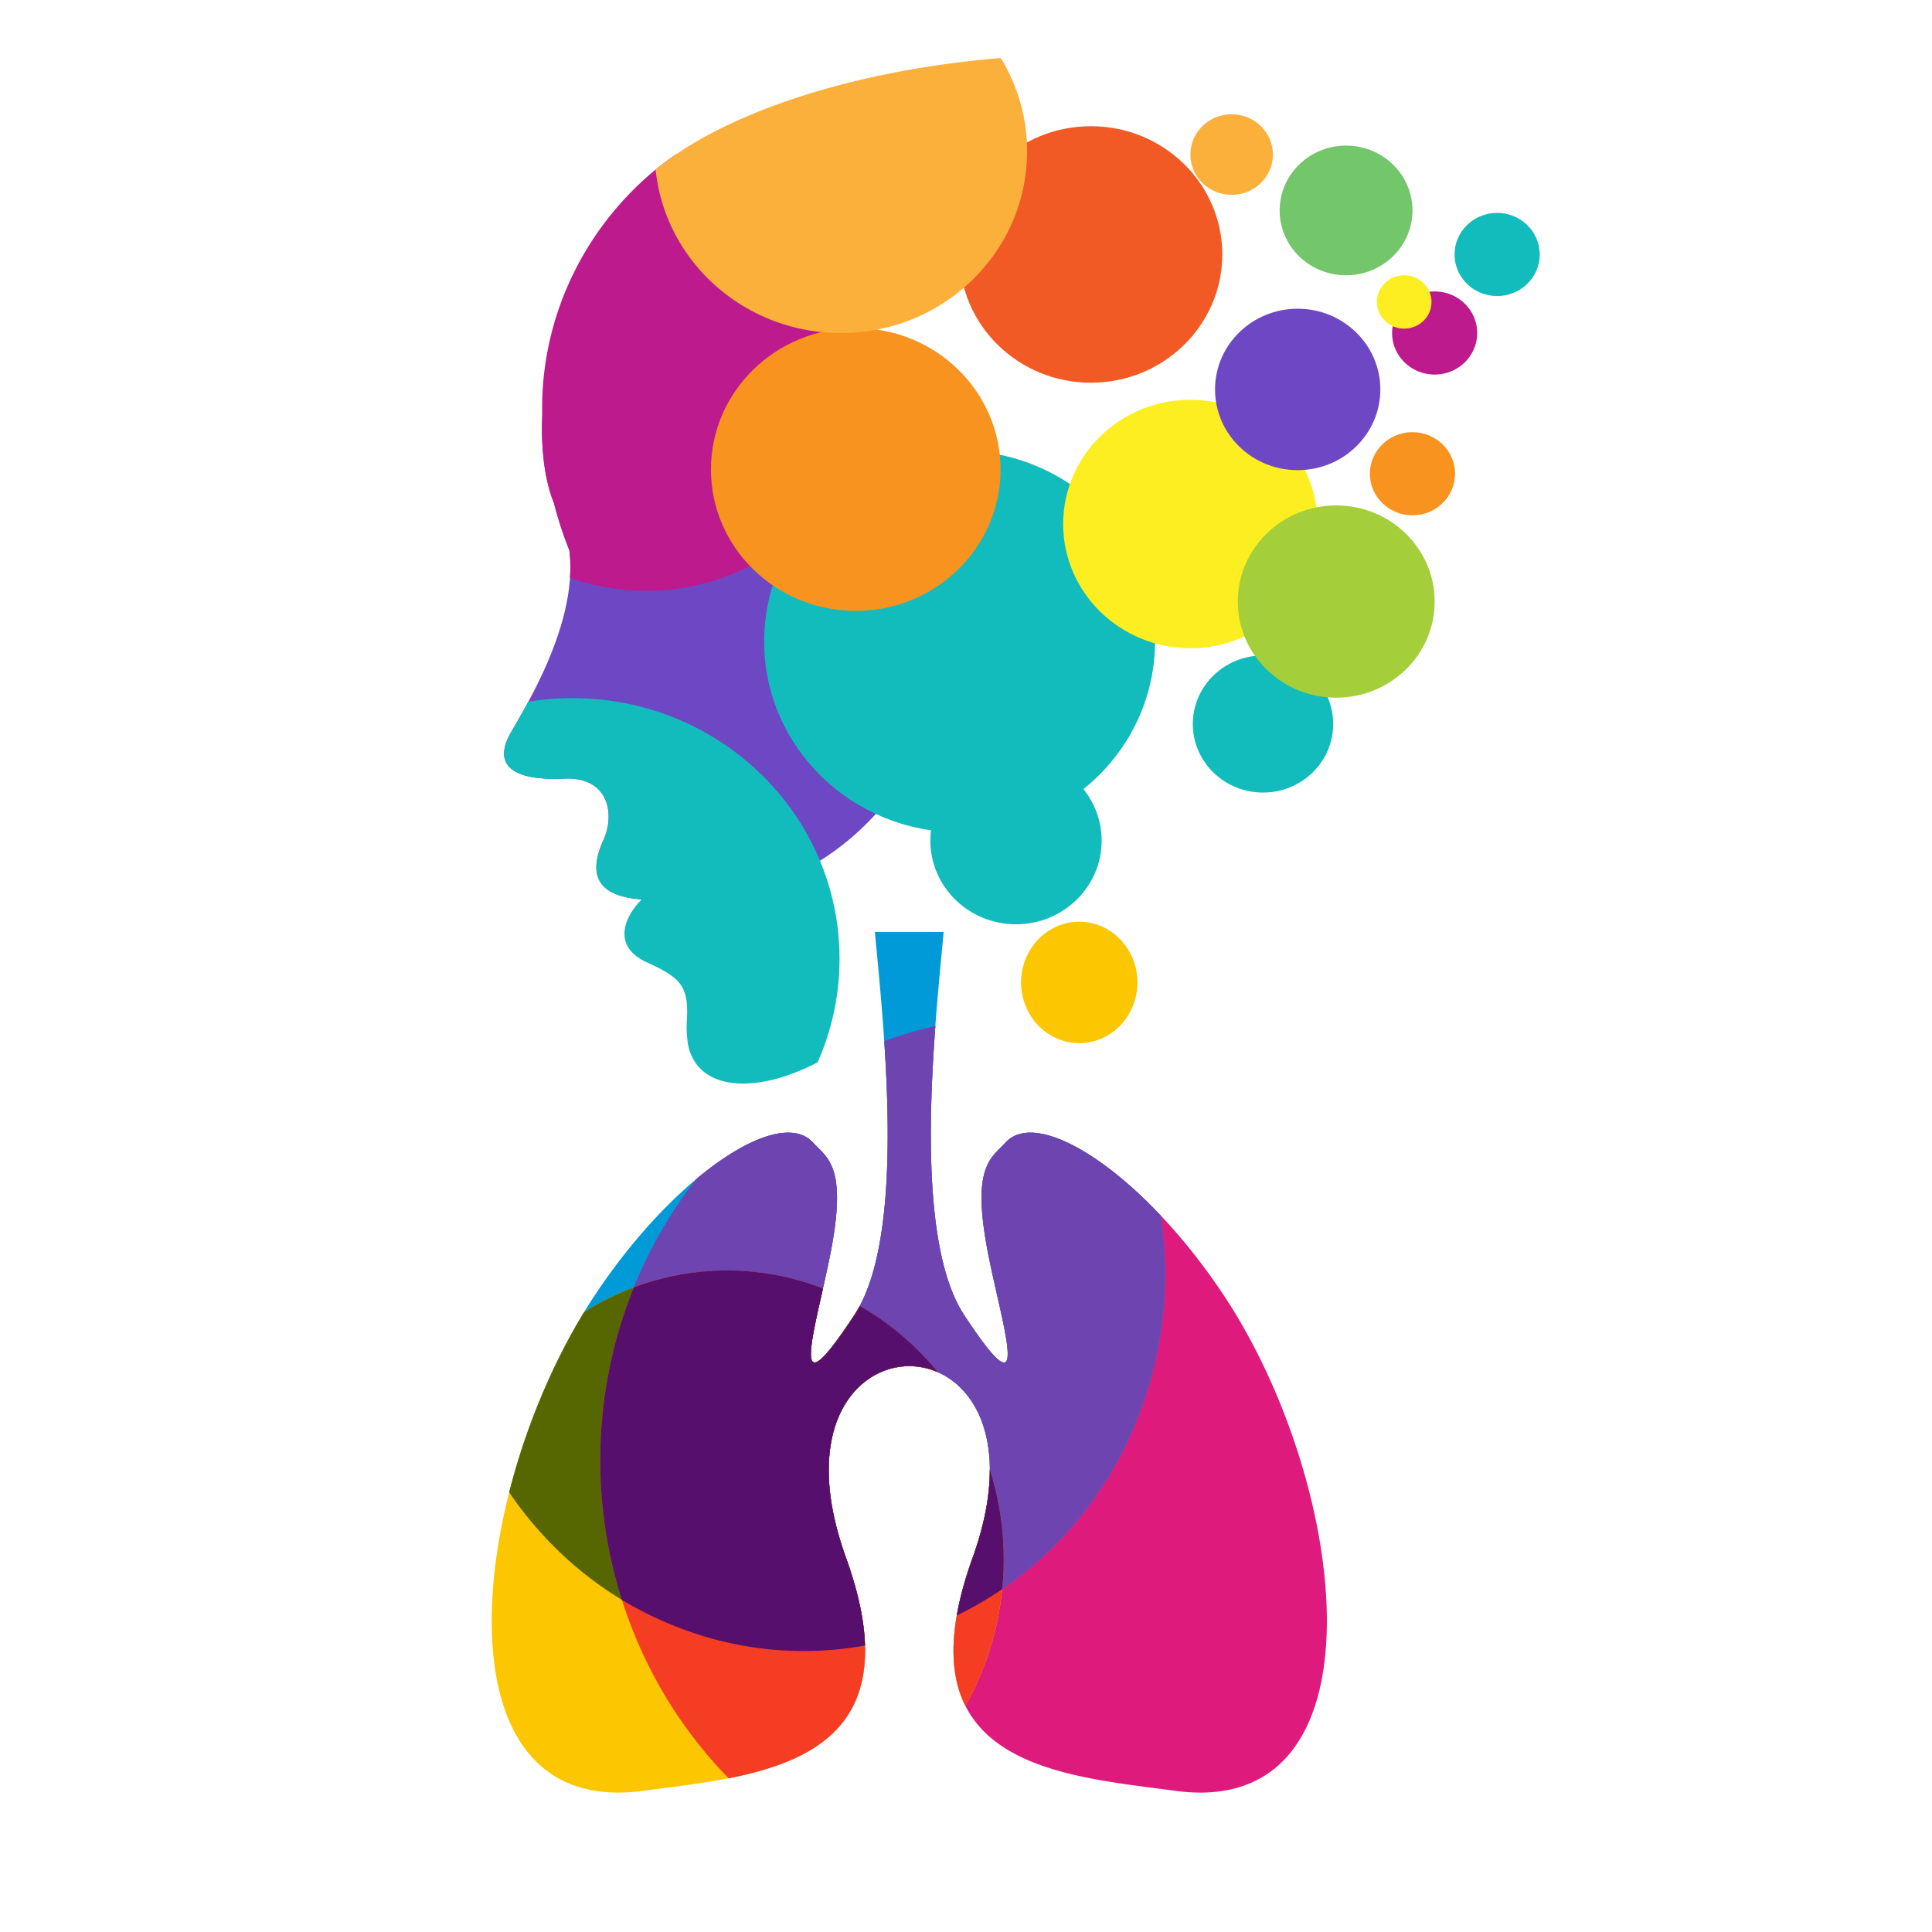 <svg xmlns="http://www.w3.org/2000/svg" viewBox="0 0 2100 2100"><defs><style>.cls-1{isolation:isolate;}.cls-2{fill:#6e47c4;}.cls-10,.cls-2,.cls-3,.cls-4,.cls-5,.cls-6,.cls-7,.cls-8,.cls-9{mix-blend-mode:multiply;}.cls-3{fill:#12bcbc;}.cls-4{fill:#bd1a8d;}.cls-5{fill:#f7931e;}.cls-6{fill:#fbb03b;}.cls-7{fill:#fcee21;}.cls-8{fill:#f15a24;}.cls-9{fill:#a4ce3a;}.cls-10{fill:#73c66a;}.cls-11{fill:#fcc600;}.cls-11,.cls-12,.cls-13,.cls-14,.cls-15,.cls-16,.cls-17{fill-rule:evenodd;}.cls-12{fill:#de1b7d;}.cls-13{fill:#009ad9;}.cls-14{fill:#6e44b1;}.cls-15{fill:#566702;}.cls-16{fill:#f53d24;}.cls-17{fill:#570f6d;}</style></defs><title>smartHealth3</title><g class="cls-1"><g id="Layer_1" data-name="Layer 1"><path class="cls-2" d="M1024.56,697.27c0,100-53.08,187.95-133.26,238.33A296.88,296.88,0,0,1,697,978.21c0.19-.19.38-0.41,0.57-0.6-58.38-4.24-54.23-36.65-41.38-65.23C667,888,662.62,855.68,632.06,848a63,63,0,0,0-18.63-1.64,162.28,162.28,0,0,1-32.81-1.27c-28.12-4.35-42.72-18.79-25-49.45,4.76-8.26,11.39-19.5,18.6-32.86s14.82-28.5,21.84-45.06c9.64-22.81,18-48.07,21.76-73.56q1.2-8,1.71-16.07a157.94,157.94,0,0,0-.61-29.73,415.64,415.64,0,0,1-16.81-51.61c-0.15-.45-0.34-0.86-0.53-1.3-4.69-11.95-8.23-26.46-10.33-43A303.34,303.34,0,0,1,589.38,454c0-.67,0-1.3,0-2a293.88,293.88,0,0,1,145.11-38C894.69,414,1024.56,540.84,1024.56,697.27Z"/><ellipse class="cls-3" cx="1104.35" cy="913.76" rx="93.09" ry="90.9"/><ellipse class="cls-3" cx="1372.82" cy="786.98" rx="76.3" ry="74.5"/><ellipse class="cls-4" cx="1559.39" cy="361.97" rx="46.29" ry="45.2"/><ellipse class="cls-5" cx="1535.28" cy="514.93" rx="46.29" ry="45.2"/><ellipse class="cls-3" cx="1627.32" cy="276.59" rx="46.29" ry="45.2"/><ellipse class="cls-6" cx="1338.74" cy="167.99" rx="44.86" ry="43.8"/><ellipse class="cls-7" cx="1526.3" cy="328.21" rx="29.69" ry="28.99"/><ellipse class="cls-3" cx="1043.03" cy="697.29" rx="212.42" ry="207.42"/><ellipse class="cls-7" cx="1293.88" cy="569.58" rx="138.26" ry="135.01"/><ellipse class="cls-8" cx="1185.8" cy="276.59" rx="142.77" ry="139.41"/><path class="cls-3" d="M912.52,1042.13a276.15,276.15,0,0,1-23.85,112.6c-67.37,35.2-130.4,31-140.73-18.9a4.43,4.43,0,0,0-.08-0.71c-0.08-.34-0.11-0.71-0.19-1a117.56,117.56,0,0,1-1.14-23.63c0.61-9.9.53-17.86-.61-24.48-2.29-13.77-9-21.77-22.71-29.88-5.49-3.24-12.19-6.47-20.2-10.16-36.92-16.82-25.57-48.08-6-67.72,0.19-.19.38-0.41,0.57-0.6-58.38-4.24-54.23-36.65-41.38-65.23C667,888,662.62,855.68,632.06,848a63,63,0,0,0-18.63-1.64,162.28,162.28,0,0,1-32.81-1.27c-28.12-4.35-42.72-18.79-25-49.45,4.76-8.26,11.39-19.5,18.6-32.86a297.89,297.89,0,0,1,48.2-3.91c121.64,0,225.78,73.08,268.88,176.75A276.64,276.64,0,0,1,912.52,1042.13Z"/><path class="cls-4" d="M946.51,403.76c0,131.69-109.29,238.4-244.11,238.4a249.11,249.11,0,0,1-82.88-14.1,157.94,157.94,0,0,0-.61-29.73,415.64,415.64,0,0,1-16.81-51.61c-0.15-.45-0.34-0.86-0.53-1.3-4.69-11.95-8.23-26.46-10.33-43A303.34,303.34,0,0,1,589.38,454c-0.08-3.35-.11-6.7-0.11-10.08v-1.41C589.57,344,634,250.23,710.45,186.12l2.17-1.79c7-5.77,14.56-11.35,22.56-16.82C854.49,183.14,946.51,283,946.51,403.76Z"/><ellipse class="cls-5" cx="930.17" cy="510.33" rx="157.39" ry="153.69"/><path class="cls-6" d="M1116.39,164.35C1116.39,273.49,1025.78,362,914,362c-104.87,0-191.1-77.88-201.39-177.64C790.2,120.59,932.15,75.83,1087.81,63.1A193.21,193.21,0,0,1,1116.39,164.35Z"/><ellipse class="cls-9" cx="1452.41" cy="653.87" rx="106.99" ry="104.47"/><ellipse class="cls-2" cx="1410.53" cy="423.31" rx="89.84" ry="87.73"/><ellipse class="cls-10" cx="1463.1" cy="228.74" rx="72.18" ry="70.48"/><path class="cls-11" d="M1232.27,1091.13c-12.32,34.1-48.81,51.31-81.48,38.45s-49.18-50.93-36.85-85,48.81-51.31,81.48-38.45,49.18,50.92,36.85,85"/><path class="cls-12" d="M792,1932.87c-127.43-130-176.58-331.09-109.66-516.22a488.15,488.15,0,0,1,74.24-134.81c54.92-46.1,104.8-64,127-40.11,16.52,17.78,38,26.49,18.48,123.94-15.78,78.84-48.16,177.54,26.61,63.77,40.14-61.09,39.73-189.68,32.51-297.76a450.48,450.48,0,0,1,55.54-16.57c-8.24,111.18-10.88,250.08,31.34,314.33,74.76,113.76,42.39,15.07,26.61-63.77-19.5-97.45,2-106.16,18.48-123.94,37.05-39.89,151.34,36.72,237.39,166.71,136.21,205.77,179.13,569.13-52.51,538.17C1150.4,1929.54,976,1919,1057.24,1693.21c100-277.67-237.72-277.67-137.75,0,62.29,173-25.58,219.63-127.48,239.66"/><path class="cls-13" d="M1241,1529.51c-37.62,104.08-111.51,182.8-201,226.48,3.29-18.84,8.89-39.67,17.21-62.78,100-277.67-237.72-277.67-137.75,0,13.48,37.43,19.89,68.91,20.69,95.52a375.49,375.49,0,0,1-205.09-20.47c-76-29.91-137.92-81.79-181.61-146.11,19.15-75.48,51.69-151.74,92.71-213.71,86.05-130,200.34-206.6,237.39-166.71,16.52,17.78,38,26.49,18.48,123.94-15.78,78.84-48.16,177.54,26.61,63.77,57-86.71,32.26-309.42,22.32-416.43h74.75c-9.94,107-34.66,329.71,22.32,416.43,74.76,113.76,42.39,15.07,26.61-63.77-19.5-97.45,2-106.16,18.48-123.94,27.69-29.8,98.48,5.43,168.41,79.38A424.39,424.39,0,0,1,1241,1529.51"/><path class="cls-14" d="M1241,1529.51c-37.62,104.08-111.51,182.8-201,226.48,3.29-18.84,8.89-39.67,17.21-62.78,100-277.67-237.72-277.67-137.75,0,13.48,37.43,19.89,68.91,20.69,95.52a375.49,375.49,0,0,1-205.09-20.47A387.62,387.62,0,0,1,676,1739a500.79,500.79,0,0,1,6.32-322.32,488.06,488.06,0,0,1,74.29-134.86c54.91-46.08,104.76-63.95,126.94-40.07,16.52,17.78,38,26.49,18.48,123.94-15.78,78.84-48.16,177.54,26.61,63.77,40.14-61.09,39.73-189.67,32.51-297.75a449.69,449.69,0,0,1,55.54-16.56c-8.24,111.18-10.87,250.06,31.34,314.31,74.76,113.76,42.39,15.07,26.61-63.77-19.5-97.45,2-106.16,18.48-123.94,27.68-29.8,98.48,5.43,168.4,79.36A424.29,424.29,0,0,1,1241,1529.51"/><path class="cls-11" d="M635,1426c75.64-47.37,170.42-59.71,259.44-25.31-15.37,68.07-29.68,125.92,34.18,28.74,2-3.09,3.94-6.36,5.77-9.78a301.7,301.7,0,0,1,84.59,71.75c-65.88-28.63-158.28,38.62-99.53,201.8,81.29,225.76-93.16,236.33-220.79,253.39C473.52,1976.71,507.81,1634.16,635,1426m436.48,379.82a321.82,321.82,0,0,1-22.15,48.39c-17.93-35.59-18.92-86.61,7.87-161,13.28-36.89,18.78-68.83,18.66-95.92A325.35,325.35,0,0,1,1071.52,1805.82Z"/><path class="cls-15" d="M1075.91,1597.31a325.75,325.75,0,0,1,13.44,130A390.82,390.82,0,0,1,1040,1756c3.29-18.84,8.89-39.67,17.21-62.79,13.28-36.88,18.77-68.81,18.66-95.89M635,1426c75.64-47.38,170.43-59.74,259.46-25.34-15.37,68.07-29.68,125.92,34.18,28.75,2-3.09,3.94-6.37,5.77-9.79a301.58,301.58,0,0,1,84.6,71.76c-65.88-28.64-158.3,38.61-99.54,201.8,13.48,37.43,19.89,68.91,20.69,95.53a375.46,375.46,0,0,1-205.09-20.48c-76-29.91-137.93-81.81-181.6-146.13C570.87,1553.64,599.27,1484.54,635,1426Z"/><path class="cls-16" d="M792,1932.87c-127.43-130-176.57-331.08-109.65-516.22,2.11-5.84,4.34-11.57,6.64-17.26a287.92,287.92,0,0,1,205.49,1.28c-15.37,68.08-29.69,125.94,34.18,28.76,2-3.09,3.94-6.36,5.77-9.78A301.69,301.69,0,0,1,1019,1491.4c-65.88-28.63-158.29,38.63-99.53,201.81,62.29,173-25.58,219.63-127.49,239.66m279.51-127a321.9,321.9,0,0,1-22.14,48.39c-17.93-35.59-18.93-86.61,7.86-161,13.28-36.89,18.78-68.83,18.66-95.91A325.36,325.36,0,0,1,1071.52,1805.83Z"/><path class="cls-17" d="M1075.91,1597.31a325.75,325.75,0,0,1,13.44,130A390.82,390.82,0,0,1,1040,1756c3.29-18.84,8.89-39.67,17.21-62.79,13.28-36.88,18.77-68.81,18.66-95.89M676,1739l-0.21-.65q-2.77-8.72-5.21-17.58l-0.52-1.91-1.8-6.76-0.8-3.17-1.88-7.77-0.34-1.43-1.76-7.93-0.5-2.34-1.66-8.31-0.18-.95-1.42-7.88-0.56-3.3-1.16-7.33-0.23-1.56-1.22-8.8,0-.31-0.62-5-0.4-3.44-0.45-4.24-0.59-6-0.38-4.47-0.43-5.71-0.43-6.64-0.17-3.14-0.32-7.31-0.08-2.58-0.19-7.55,0-2.95,0-7.42,0-2.74,0.14-7.56,0.09-3.1,0.25-6.78,0.18-3.78,0.42-6.86,0.26-3.68,0.63-7.64,0.15-1.61,0.8-7.91,0.35-3.25,0.92-7.33,0.35-2.69c0.37-2.76.78-5.52,1.2-8.28l0.29-1.88c0.46-2.93.93-5.86,1.45-8.77l0.3-1.69,1.61-8.53,0.36-1.83c0.62-3.09,1.27-6.17,1.95-9.26l0.19-.88c0.67-3,1.39-6.07,2.12-9.1l0.24-1,0.23-.95c0.67-2.73,1.38-5.46,2.11-8.19l0.51-2q1.26-4.72,2.64-9.46l0.06-.23,0.16-.56q1.42-4.91,3-9.79l0.12-.39c1-3.32,2.13-6.64,3.25-10l0.05-.18c1.15-3.39,2.32-6.75,3.54-10.12l0.1-.27,0.1-.27,0.09-.28,2.54-6.78,0.11-.27,0.1-.27,0.11-.27,0.1-.27,0.11-.26,0.94-2.43,0.11-.27,0.11-.27,0.11-.27,0.2-.54,0.11-.27,0.1-.26,0.11-.27,0.11-.27,0.11-.27,0.11-.26,0.11-.27,0.11-.26,1-2.41a287.92,287.92,0,0,1,205.49,1.28c-15.37,68.08-29.69,125.94,34.18,28.76,2-3.09,3.94-6.37,5.77-9.79a301.58,301.58,0,0,1,84.6,71.76c-65.88-28.64-158.3,38.61-99.54,201.8,13.48,37.43,19.89,68.91,20.69,95.53a375.46,375.46,0,0,1-205.09-20.48A387.16,387.16,0,0,1,676,1739Z"/></g></g></svg>